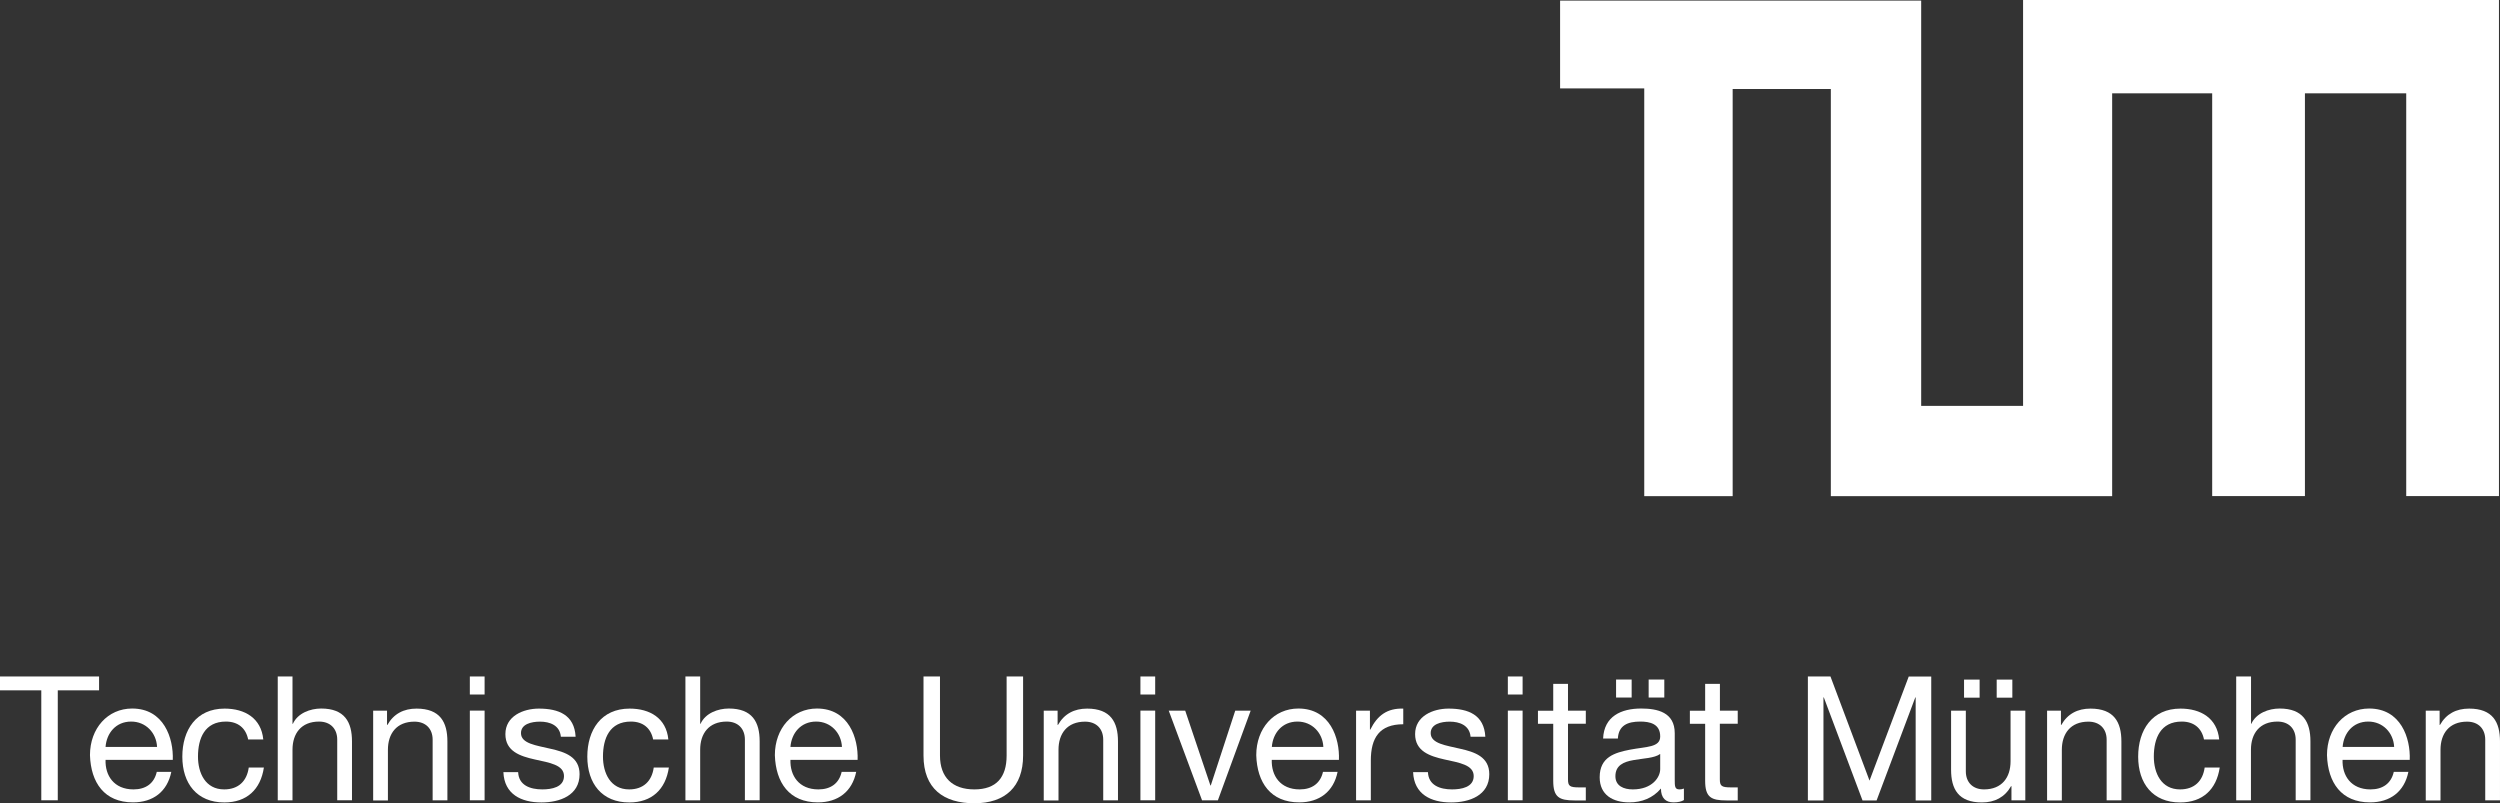 <?xml version="1.0" encoding="UTF-8"?>
<svg id="Layer_2" data-name="Layer 2" xmlns="http://www.w3.org/2000/svg" viewBox="0 0 335.38 107.76">
  <rect x="0" y="0" width="335.38" height="107.76" fill="#333333" stroke="none"/>
  <defs>
    <style>
      .cls-1 {
        fill: #fff;
      }
    </style>
  </defs>
  <g id="Layer_1-2" data-name="Layer 1">
    <polygon class="cls-1" points="220.58 11.86 220.58 66.56 232.44 66.56 232.44 11.94 245.61 11.94 245.61 66.56 283.35 66.56 283.35 12.52 296.77 12.52 296.77 66.55 309.21 66.55 309.21 12.52 322.8 12.52 322.8 66.55 335.24 66.55 335.24 0 271.4 0 271.4 54.45 257.73 54.45 257.73 .08 209.29 .08 209.29 11.86 220.58 11.86"/>
    <path class="cls-1" d="M5.54,92.61H0v-1.86H13.29v1.86H7.75v14.75h-2.21v-14.75Z"/>
    <path class="cls-1" d="M22.98,103.55c-.54,2.65-2.44,4.09-5.14,4.09-3.84,0-5.65-2.65-5.77-6.33,0-3.61,2.38-6.26,5.66-6.26,4.26,0,5.56,3.98,5.45,6.89H14.16c-.07,2.09,1.12,3.96,3.75,3.96,1.63,0,2.77-.79,3.12-2.35h1.95Zm-1.91-3.35c-.09-1.89-1.51-3.4-3.47-3.4-2.07,0-3.3,1.56-3.44,3.4h6.91Z"/>
    <path class="cls-1" d="M33.29,99.2c-.3-1.51-1.35-2.4-2.98-2.4-2.86,0-3.75,2.26-3.75,4.7,0,2.21,1,4.4,3.51,4.4,1.91,0,3.05-1.11,3.3-2.93h2.03c-.44,2.93-2.28,4.68-5.31,4.68-3.68,0-5.63-2.56-5.63-6.14s1.86-6.45,5.67-6.45c2.72,0,4.91,1.28,5.19,4.14h-2.05Z"/>
    <path class="cls-1" d="M37.26,90.75h1.98v6.35h.05c.65-1.44,2.35-2.05,3.79-2.05,3.16,0,4.14,1.82,4.14,4.4v7.91h-1.98v-8.14c0-1.47-.93-2.42-2.44-2.42-2.4,0-3.56,1.61-3.56,3.77v6.8h-1.98s0-16.62,0-16.62Z"/>
    <path class="cls-1" d="M50.06,95.34h1.86v1.91h.05c.84-1.49,2.19-2.19,3.91-2.19,3.16,0,4.14,1.82,4.14,4.4v7.91h-1.98v-8.14c0-1.47-.93-2.42-2.44-2.42-2.4,0-3.56,1.61-3.56,3.77v6.8h-1.98v-12.03Z"/>
    <path class="cls-1" d="M65.01,93.17h-1.98v-2.42h1.98v2.42Zm-1.98,2.16h1.98v12.03h-1.98v-12.03Z"/>
    <path class="cls-1" d="M69.51,103.58c.07,1.77,1.61,2.32,3.24,2.32,1.23,0,2.91-.28,2.91-1.79s-1.95-1.79-3.93-2.23c-1.96-.44-3.93-1.09-3.93-3.4,0-2.42,2.4-3.42,4.49-3.42,2.65,0,4.77,.84,4.93,3.77h-1.98c-.14-1.54-1.49-2.02-2.79-2.02-1.19,0-2.56,.33-2.56,1.54,0,1.42,2.09,1.65,3.93,2.09,1.98,.44,3.93,1.09,3.93,3.42,0,2.86-2.67,3.79-5.12,3.79-2.7,0-4.98-1.09-5.1-4.07h1.98Z"/>
    <path class="cls-1" d="M87.62,99.2c-.3-1.51-1.35-2.4-2.98-2.4-2.86,0-3.75,2.26-3.75,4.7,0,2.21,1,4.4,3.51,4.4,1.91,0,3.05-1.11,3.3-2.93h2.03c-.44,2.93-2.28,4.68-5.31,4.68-3.68,0-5.63-2.56-5.63-6.14s1.86-6.45,5.68-6.45c2.72,0,4.91,1.28,5.19,4.14h-2.05Z"/>
    <path class="cls-1" d="M91.95,90.75h1.98v6.35h.05c.65-1.44,2.35-2.05,3.79-2.05,3.16,0,4.14,1.82,4.14,4.4v7.91h-1.98v-8.14c0-1.47-.93-2.42-2.44-2.42-2.4,0-3.56,1.61-3.56,3.77v6.8h-1.98s0-16.62,0-16.62Z"/>
    <path class="cls-1" d="M114.86,103.55c-.54,2.65-2.44,4.09-5.14,4.09-3.84,0-5.65-2.65-5.77-6.33,0-3.61,2.38-6.26,5.65-6.26,4.26,0,5.56,3.98,5.45,6.89h-9.01c-.07,2.09,1.12,3.96,3.75,3.96,1.63,0,2.77-.79,3.12-2.35h1.96Zm-1.91-3.35c-.09-1.89-1.51-3.4-3.46-3.4-2.07,0-3.31,1.56-3.45,3.4h6.91Z"/>
    <path class="cls-1" d="M137.25,101.36c0,4.19-2.4,6.4-6.54,6.4s-6.82-1.98-6.82-6.4v-10.61h2.21v10.61c0,2.93,1.67,4.54,4.61,4.54s4.33-1.6,4.33-4.54v-10.61h2.21v10.61Z"/>
    <path class="cls-1" d="M140.02,95.34h1.86v1.91h.05c.84-1.49,2.19-2.19,3.91-2.19,3.16,0,4.14,1.82,4.14,4.4v7.91h-1.98v-8.14c0-1.47-.93-2.42-2.44-2.42-2.4,0-3.56,1.61-3.56,3.77v6.8h-1.98v-12.03h0Z"/>
    <path class="cls-1" d="M154.97,93.17h-1.98v-2.42h1.98v2.42Zm-1.98,2.16h1.98v12.03h-1.98v-12.03Z"/>
    <path class="cls-1" d="M163.38,107.37h-2.12l-4.47-12.03h2.21l3.38,10.03h.05l3.28-10.03h2.07l-4.4,12.03Z"/>
    <path class="cls-1" d="M179.44,103.55c-.54,2.65-2.44,4.09-5.14,4.09-3.84,0-5.66-2.65-5.77-6.33,0-3.61,2.37-6.26,5.65-6.26,4.26,0,5.56,3.98,5.44,6.89h-9.01c-.07,2.09,1.12,3.96,3.75,3.96,1.63,0,2.77-.79,3.12-2.35h1.95Zm-1.91-3.35c-.09-1.89-1.51-3.4-3.47-3.4-2.07,0-3.3,1.56-3.44,3.4h6.91Z"/>
    <path class="cls-1" d="M181.92,95.34h1.86v2.54h.05c.96-1.93,2.28-2.88,4.42-2.82v2.1c-3.19,0-4.35,1.82-4.35,4.86v5.35h-1.98v-12.03h0Z"/>
    <path class="cls-1" d="M191.56,103.58c.07,1.77,1.61,2.32,3.23,2.32,1.24,0,2.91-.28,2.91-1.79s-1.95-1.79-3.93-2.23c-1.95-.44-3.93-1.09-3.93-3.4,0-2.42,2.4-3.42,4.49-3.42,2.65,0,4.77,.84,4.93,3.77h-1.98c-.14-1.54-1.49-2.02-2.79-2.02-1.19,0-2.56,.33-2.56,1.54,0,1.42,2.09,1.65,3.93,2.09,1.98,.44,3.93,1.09,3.93,3.42,0,2.86-2.68,3.79-5.12,3.79-2.7,0-4.98-1.09-5.1-4.07h1.98Z"/>
    <path class="cls-1" d="M204.26,93.17h-1.98v-2.42h1.98v2.42Zm-1.98,2.16h1.98v12.03h-1.98v-12.03Z"/>
    <path class="cls-1" d="M210.35,95.34h2.39v1.75h-2.39v7.47c0,.9,.25,1.07,1.49,1.07h.9v1.75h-1.51c-2.05,0-2.86-.42-2.86-2.63v-7.65h-2.05v-1.75h2.05v-3.61h1.98v3.61h0Z"/>
    <path class="cls-1" d="M225.92,107.32c-.35,.21-.79,.32-1.42,.32-1.02,0-1.68-.56-1.68-1.86-1.09,1.28-2.56,1.86-4.24,1.86-2.19,0-3.98-.98-3.98-3.37,0-2.72,2.03-3.3,4.07-3.7,2.18-.42,4.05-.28,4.05-1.77,0-1.72-1.42-2-2.68-2-1.68,0-2.91,.51-3,2.28h-1.98c.12-2.98,2.42-4.03,5.1-4.03,2.16,0,4.51,.49,4.51,3.31v6.19c0,.93,0,1.35,.63,1.35,.16,0,.35-.02,.6-.11v1.54Zm-3.21-6.17c-.77,.56-2.26,.58-3.58,.82-1.3,.23-2.42,.69-2.42,2.16,0,1.31,1.12,1.77,2.33,1.77,2.61,0,3.68-1.63,3.68-2.72v-2.02Zm-5.91-9.99h2.09v2.42h-2.09v-2.42Zm4.37,0h2.1v2.42h-2.1v-2.42Z"/>
    <path class="cls-1" d="M230.72,95.34h2.4v1.75h-2.4v7.47c0,.9,.26,1.07,1.49,1.07h.91v1.75h-1.51c-2.05,0-2.86-.42-2.86-2.63v-7.65h-2.05v-1.75h2.05v-3.61h1.98v3.61h0Z"/>
    <path class="cls-1" d="M242.54,90.75h3.02l5.24,13.97,5.26-13.96h3.02v16.62h-2.09v-13.82h-.05l-5.19,13.82h-1.89l-5.19-13.82h-.05v13.82h-2.09v-16.62h0Z"/>
    <path class="cls-1" d="M271.7,107.37h-1.86v-1.91h-.05c-.84,1.49-2.19,2.19-3.91,2.19-3.17,0-4.14-1.81-4.14-4.4v-7.91h1.98v8.14c0,1.47,.93,2.42,2.44,2.42,2.4,0,3.56-1.6,3.56-3.77v-6.79h1.98v12.03h0Zm-8.22-16.2h2.09v2.42h-2.09v-2.42Zm4.38,0h2.1v2.42h-2.1v-2.42Z"/>
    <path class="cls-1" d="M274.62,95.34h1.86v1.91h.05c.84-1.49,2.19-2.19,3.91-2.19,3.17,0,4.15,1.82,4.15,4.4v7.91h-1.98v-8.14c0-1.47-.93-2.42-2.45-2.42-2.39,0-3.56,1.61-3.56,3.77v6.8h-1.98v-12.03h0Z"/>
    <path class="cls-1" d="M295.67,99.2c-.3-1.51-1.35-2.4-2.98-2.4-2.86,0-3.75,2.26-3.75,4.7,0,2.21,1,4.4,3.52,4.4,1.91,0,3.05-1.11,3.3-2.93h2.02c-.44,2.93-2.28,4.68-5.31,4.68-3.68,0-5.63-2.56-5.63-6.14s1.86-6.45,5.68-6.45c2.72,0,4.91,1.28,5.19,4.14h-2.05Z"/>
    <path class="cls-1" d="M300,90.75h1.98v6.35h.04c.65-1.44,2.35-2.05,3.79-2.05,3.17,0,4.14,1.82,4.14,4.4v7.91h-1.98v-8.14c0-1.47-.93-2.42-2.44-2.42-2.4,0-3.56,1.61-3.56,3.77v6.8h-1.98v-16.62Z"/>
    <path class="cls-1" d="M323.09,103.55c-.54,2.65-2.44,4.09-5.15,4.09-3.84,0-5.65-2.65-5.77-6.33,0-3.61,2.37-6.26,5.66-6.26,4.26,0,5.56,3.98,5.44,6.89h-9.01c-.07,2.09,1.12,3.96,3.75,3.96,1.63,0,2.77-.79,3.12-2.35h1.96Zm-1.91-3.35c-.09-1.89-1.51-3.4-3.47-3.4-2.07,0-3.3,1.56-3.44,3.4h6.91Z"/>
    <path class="cls-1" d="M325.42,95.34h1.86v1.91h.05c.84-1.49,2.18-2.19,3.91-2.19,3.17,0,4.14,1.82,4.14,4.4v7.91h-1.98v-8.14c0-1.47-.93-2.42-2.44-2.42-2.4,0-3.56,1.61-3.56,3.77v6.8h-1.98v-12.03Z"/>
  </g>
</svg>